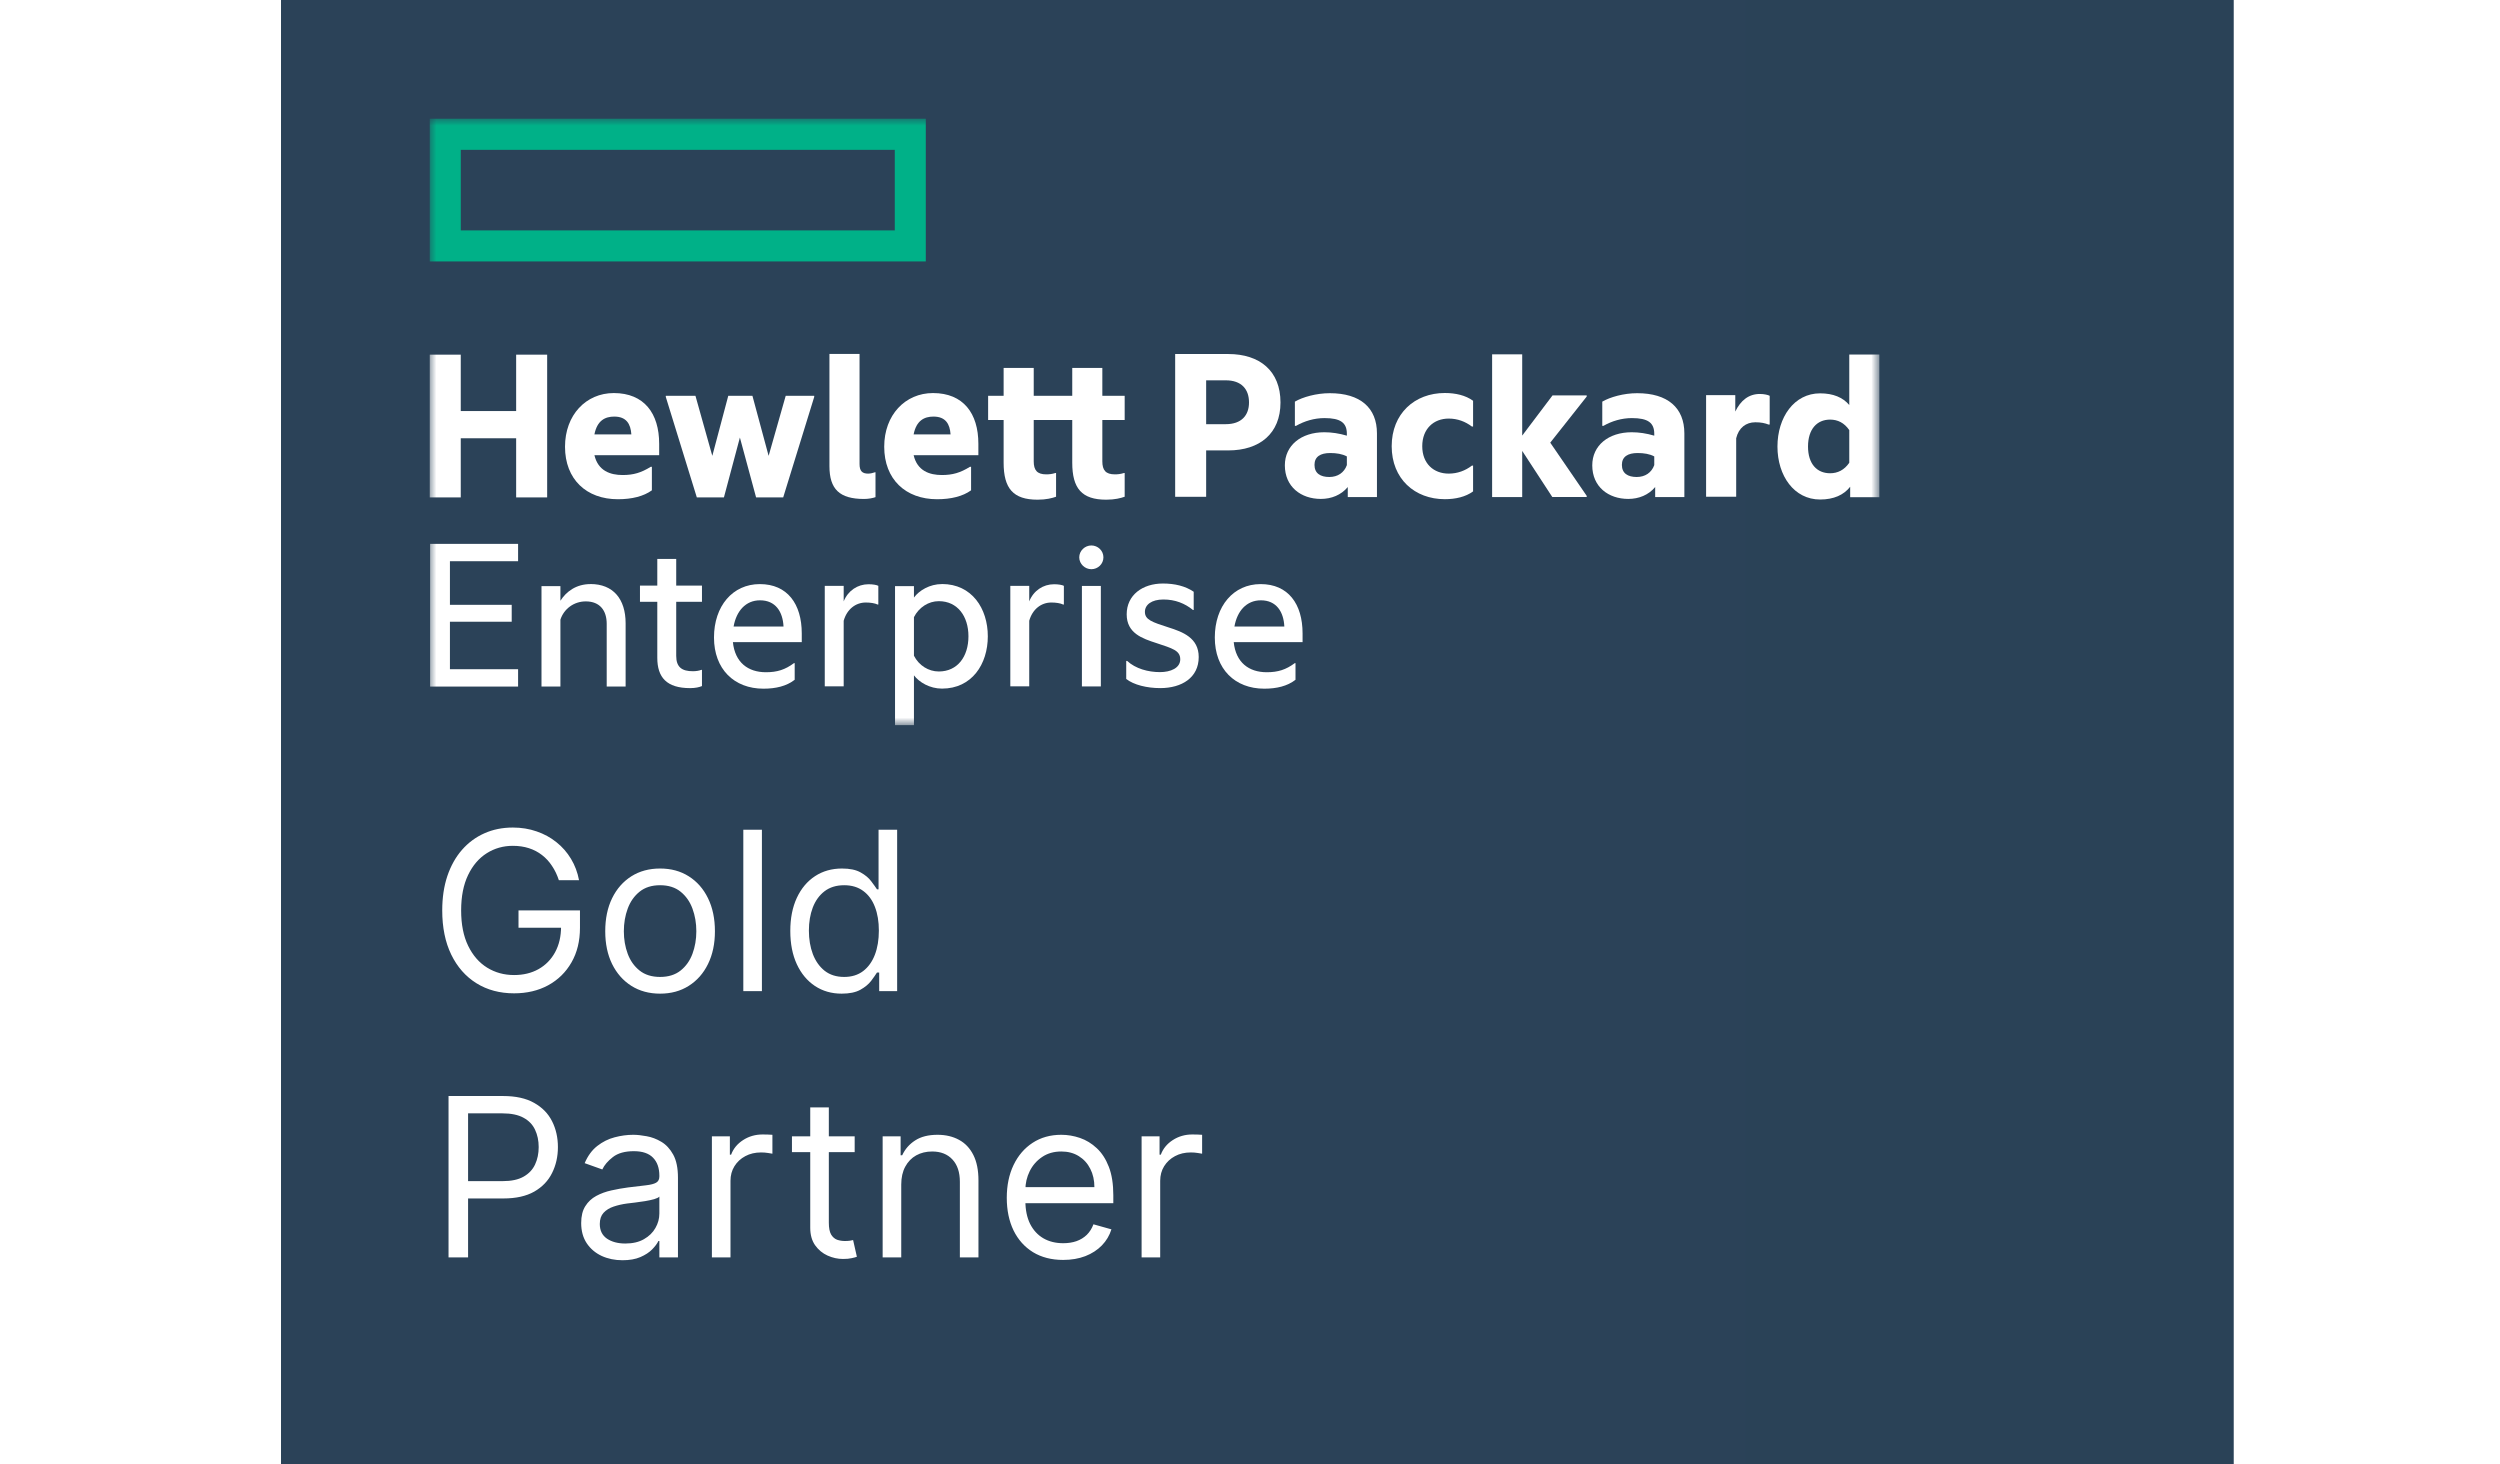 <svg width="169" height="99" viewBox="0 0 169 99" fill="none" xmlns="http://www.w3.org/2000/svg">
<rect width="169" height="99" fill="white"/>
<rect width="132" height="99" transform="translate(19)" fill="#2A4257"/>
<path d="M118 0H19V99H118V0Z" fill="#2B4258"/>
<mask id="mask0_1800_98" style="mask-type:luminance" maskUnits="userSpaceOnUse" x="29" y="8" width="98" height="41">
<path d="M127 8H29V49H127V8Z" fill="white"/>
</mask>
<g mask="url(#mask0_1800_98)">
<path d="M60.487 15.575H31.148V10.129H60.487V15.575ZM62.583 8.025H29.051V17.673H62.583V8.025Z" fill="#00B188"/>
<path d="M31.147 33.625H29.051V23.975H31.147V27.787H34.892V23.975H36.988V33.625H34.892V29.627H31.147V33.625Z" fill="white"/>
<path d="M40.183 29.365H42.68C42.633 28.655 42.341 28.161 41.524 28.161C40.907 28.161 40.368 28.424 40.183 29.365ZM41.77 33.748C39.644 33.748 38.195 32.405 38.195 30.199C38.195 28.053 39.613 26.571 41.493 26.571C43.543 26.571 44.56 27.945 44.56 29.998V30.77H40.183C40.43 31.834 41.262 32.112 42.094 32.112C42.819 32.112 43.342 31.958 43.989 31.556H44.067V33.146C43.512 33.548 42.726 33.748 41.77 33.748Z" fill="white"/>
<path d="M50.017 29.578L48.938 33.622H47.104L45.008 26.833V26.756H47.012L48.152 30.816L49.231 26.756H50.864L51.959 30.816L53.114 26.756H55.041V26.833L52.945 33.622H51.111L50.017 29.578Z" fill="white"/>
<path d="M58.413 33.73C56.749 33.73 56.07 33.067 56.07 31.508V23.928H58.105V31.368C58.105 31.847 58.289 32.017 58.69 32.017C58.829 32.017 59.029 31.971 59.152 31.924H59.184V33.607C59.014 33.668 58.721 33.73 58.413 33.73Z" fill="white"/>
<path d="M61.761 29.365H64.258C64.211 28.655 63.919 28.161 63.102 28.161C62.486 28.161 61.946 28.424 61.761 29.365ZM63.348 33.748C61.222 33.748 59.773 32.405 59.773 30.199C59.773 28.053 61.191 26.571 63.071 26.571C65.121 26.571 66.138 27.945 66.138 29.998V30.77H61.761C62.008 31.834 62.84 32.112 63.672 32.112C64.397 32.112 64.92 31.958 65.568 31.556H65.645V33.146C65.09 33.548 64.304 33.748 63.348 33.748Z" fill="white"/>
<path d="M74.518 26.757H76.028V28.393H74.518V31.187C74.518 31.789 74.749 32.067 75.366 32.067C75.535 32.067 75.751 32.051 75.983 31.974H76.028V33.579C75.767 33.672 75.366 33.779 74.781 33.779C73.131 33.779 72.484 33.023 72.484 31.279V28.393H69.88V31.187C69.88 31.789 70.111 32.067 70.727 32.067C70.897 32.067 71.113 32.051 71.344 31.974H71.39V33.579C71.128 33.672 70.727 33.779 70.142 33.779C68.492 33.779 67.845 33.023 67.845 31.279V28.393H66.797V26.757H67.845V24.874H69.88V26.757H72.484V24.874H74.518V26.757Z" fill="white"/>
<path d="M82.862 28.674C83.926 28.674 84.433 28.072 84.433 27.207C84.433 26.311 83.926 25.71 82.862 25.71H81.536V28.674H82.862ZM86.561 27.207C86.561 29.307 85.158 30.448 83.031 30.448H81.536V33.582H79.441V23.932H83.031C85.158 23.932 86.561 25.074 86.561 27.204" fill="white"/>
<path d="M91.048 31.442V30.855C90.739 30.686 90.339 30.625 89.923 30.625C89.26 30.625 88.86 30.871 88.86 31.427C88.86 31.998 89.26 32.245 89.861 32.245C90.431 32.245 90.863 31.952 91.048 31.442ZM91.109 32.924C90.662 33.464 90.001 33.727 89.29 33.727C87.95 33.727 86.856 32.909 86.856 31.457C86.856 30.115 87.95 29.22 89.522 29.22C90.015 29.22 90.524 29.297 91.048 29.451V29.328C91.048 28.587 90.632 28.263 89.538 28.263C88.844 28.263 88.182 28.463 87.611 28.788H87.534V27.151C88.058 26.843 88.983 26.58 89.892 26.58C91.957 26.58 93.082 27.568 93.082 29.297V33.603H91.109V32.924Z" fill="white"/>
<path d="M94.078 30.164C94.078 27.956 95.635 26.567 97.67 26.567C98.394 26.567 99.072 26.722 99.58 27.092V28.836H99.503C99.056 28.497 98.532 28.296 97.931 28.296C96.914 28.296 96.144 28.991 96.144 30.164C96.144 31.337 96.914 32.016 97.931 32.016C98.532 32.016 99.056 31.815 99.503 31.475H99.58V33.219C99.072 33.59 98.394 33.745 97.67 33.745C95.635 33.745 94.078 32.371 94.078 30.164Z" fill="white"/>
<path d="M102.901 30.484V33.602H100.867V23.951H102.901V29.446L104.951 26.729H107.262V26.806L104.797 29.924L107.262 33.521V33.598H104.935L102.901 30.481" fill="white"/>
<path d="M111.828 31.442V30.855C111.521 30.686 111.119 30.625 110.703 30.625C110.041 30.625 109.64 30.871 109.64 31.427C109.64 31.998 110.041 32.245 110.641 32.245C111.212 32.245 111.644 31.952 111.828 31.442ZM111.89 32.924C111.443 33.464 110.78 33.727 110.072 33.727C108.73 33.727 107.637 32.909 107.637 31.457C107.637 30.115 108.73 29.22 110.304 29.22C110.796 29.22 111.304 29.297 111.828 29.451V29.328C111.828 28.587 111.412 28.263 110.318 28.263C109.625 28.263 108.961 28.463 108.391 28.788H108.314V27.151C108.839 26.843 109.763 26.58 110.672 26.58C112.738 26.58 113.863 27.568 113.863 29.297V33.603H111.89V32.924Z" fill="white"/>
<path d="M117.305 27.82C117.674 27.064 118.214 26.632 118.969 26.632C119.247 26.632 119.524 26.694 119.631 26.756V28.7H119.554C119.323 28.607 119.046 28.546 118.661 28.546C118.029 28.546 117.536 28.917 117.366 29.626V33.578H115.332V26.71H117.305V27.82Z" fill="white"/>
<path d="M125.011 31.282V29.075C124.672 28.581 124.226 28.365 123.716 28.365C122.823 28.365 122.222 29.014 122.222 30.187C122.222 31.36 122.823 31.992 123.716 31.992C124.226 31.992 124.672 31.776 125.011 31.282ZM125.072 32.904C124.641 33.459 123.962 33.767 123.038 33.767C121.281 33.767 120.156 32.163 120.156 30.187C120.156 28.211 121.281 26.59 123.038 26.59C123.932 26.59 124.579 26.869 125.011 27.378V23.967H127.045V33.61H125.072V32.901" fill="white"/>
<path d="M29.074 36.766H35.023V37.938H30.415V40.886H34.591V42.029H30.415V45.239H35.023V46.412H29.074V36.768" fill="white"/>
<path d="M39.919 39.481C41.444 39.481 42.292 40.485 42.292 42.136V46.412H41.013V42.167C41.013 41.287 40.566 40.654 39.595 40.654C38.794 40.654 38.116 41.164 37.884 41.889V46.412H36.605V39.623H37.884V40.611C38.285 39.978 38.963 39.484 39.919 39.484" fill="white"/>
<path d="M45.712 39.587H47.453V40.683H45.712V44.341C45.712 45.112 46.112 45.375 46.837 45.375C47.037 45.375 47.253 45.345 47.407 45.283H47.453V46.378C47.269 46.456 47.006 46.517 46.652 46.517C45.064 46.517 44.433 45.791 44.433 44.465V40.683H43.262V39.587H44.433V37.782H45.712V39.587Z" fill="white"/>
<path d="M49.591 42.356H52.966C52.92 41.353 52.427 40.581 51.379 40.581C50.408 40.581 49.776 41.307 49.591 42.356ZM51.61 46.555C49.622 46.555 48.266 45.227 48.266 43.097C48.266 40.967 49.529 39.485 51.364 39.485C53.228 39.485 54.199 40.828 54.199 42.819V43.406H49.544C49.683 44.78 50.562 45.443 51.779 45.443C52.535 45.443 53.074 45.273 53.675 44.826H53.721V45.953C53.167 46.385 52.442 46.555 51.61 46.555Z" fill="white"/>
<path d="M57.033 40.653C57.326 39.927 57.974 39.495 58.712 39.495C59.006 39.495 59.268 39.541 59.375 39.603V40.868H59.33C59.144 40.776 58.836 40.73 58.528 40.73C57.835 40.73 57.249 41.192 57.033 41.964V46.394H55.754V39.606H57.033V40.655" fill="white"/>
<path d="M63.463 45.392C64.727 45.392 65.467 44.389 65.467 43.014C65.467 41.657 64.727 40.639 63.463 40.639C62.769 40.639 62.122 41.055 61.783 41.718V44.328C62.122 44.99 62.769 45.392 63.463 45.392ZM63.679 39.48C65.697 39.48 66.776 41.132 66.776 43.014C66.776 44.899 65.697 46.55 63.679 46.55C62.846 46.55 62.138 46.118 61.783 45.654V49.02H60.504V39.622H61.783V40.394C62.138 39.915 62.846 39.483 63.679 39.483" fill="white"/>
<path d="M69.576 40.653C69.868 39.927 70.516 39.495 71.255 39.495C71.548 39.495 71.81 39.541 71.918 39.603V40.868H71.872C71.687 40.776 71.379 40.73 71.071 40.73C70.377 40.73 69.792 41.192 69.576 41.964V46.394H68.297V39.606H69.576V40.655" fill="white"/>
<path d="M73.774 36.873C74.221 36.873 74.591 37.228 74.591 37.676C74.591 38.124 74.221 38.478 73.774 38.478C73.343 38.478 72.957 38.124 72.957 37.676C72.957 37.228 73.343 36.873 73.774 36.873Z" fill="white"/>
<path d="M73.137 46.403H74.417V39.609H73.137V46.403Z" fill="white"/>
<path d="M78.984 42.41C79.955 42.718 81.033 43.119 81.033 44.416C81.033 45.806 79.893 46.516 78.43 46.516C77.535 46.516 76.642 46.299 76.133 45.898V44.679H76.195C76.765 45.203 77.612 45.435 78.414 45.435C79.138 45.435 79.785 45.157 79.785 44.57C79.785 43.969 79.247 43.83 78.182 43.475C77.227 43.166 76.164 42.811 76.164 41.53C76.164 40.218 77.242 39.446 78.614 39.446C79.415 39.446 80.124 39.616 80.694 40.002V41.237H80.648C80.094 40.789 79.446 40.526 78.645 40.526C77.844 40.526 77.396 40.882 77.396 41.36C77.396 41.901 77.889 42.054 78.984 42.41Z" fill="white"/>
<path d="M83.447 42.356H86.821C86.775 41.353 86.282 40.581 85.234 40.581C84.263 40.581 83.631 41.307 83.447 42.356ZM85.465 46.555C83.477 46.555 82.121 45.227 82.121 43.097C82.121 40.967 83.385 39.485 85.218 39.485C87.084 39.485 88.054 40.828 88.054 42.819V43.406H83.4C83.539 44.78 84.417 45.443 85.634 45.443C86.39 45.443 86.929 45.273 87.53 44.826H87.576V45.953C87.022 46.385 86.297 46.555 85.465 46.555Z" fill="white"/>
</g>
<path d="M37.778 59.5C37.661 59.141 37.507 58.82 37.315 58.536C37.127 58.248 36.901 58.003 36.639 57.801C36.379 57.598 36.084 57.444 35.754 57.337C35.424 57.231 35.062 57.178 34.668 57.178C34.021 57.178 33.434 57.344 32.904 57.678C32.375 58.012 31.954 58.504 31.642 59.154C31.329 59.804 31.173 60.601 31.173 61.545C31.173 62.49 31.331 63.287 31.647 63.937C31.963 64.587 32.391 65.079 32.931 65.413C33.471 65.746 34.078 65.913 34.753 65.913C35.378 65.913 35.928 65.78 36.404 65.514C36.883 65.244 37.256 64.864 37.523 64.374C37.793 63.88 37.928 63.3 37.928 62.632L38.332 62.717H35.051V61.545H39.206V62.717C39.206 63.616 39.014 64.397 38.631 65.061C38.251 65.725 37.725 66.24 37.054 66.606C36.386 66.968 35.619 67.149 34.753 67.149C33.787 67.149 32.938 66.922 32.207 66.467C31.479 66.013 30.91 65.367 30.502 64.528C30.097 63.69 29.895 62.696 29.895 61.545C29.895 60.682 30.01 59.907 30.241 59.218C30.476 58.525 30.806 57.936 31.232 57.449C31.658 56.963 32.162 56.59 32.745 56.331C33.327 56.071 33.968 55.942 34.668 55.942C35.243 55.942 35.779 56.029 36.276 56.203C36.777 56.373 37.223 56.617 37.613 56.932C38.008 57.245 38.336 57.62 38.599 58.056C38.861 58.49 39.043 58.971 39.142 59.5H37.778ZM44.622 67.171C43.883 67.171 43.235 66.995 42.678 66.643C42.124 66.291 41.69 65.8 41.378 65.168C41.069 64.535 40.914 63.797 40.914 62.952C40.914 62.099 41.069 61.355 41.378 60.72C41.69 60.084 42.124 59.591 42.678 59.239C43.235 58.887 43.883 58.712 44.622 58.712C45.361 58.712 46.007 58.887 46.561 59.239C47.118 59.591 47.552 60.084 47.861 60.72C48.173 61.355 48.329 62.099 48.329 62.952C48.329 63.797 48.173 64.535 47.861 65.168C47.552 65.8 47.118 66.291 46.561 66.643C46.007 66.995 45.361 67.171 44.622 67.171ZM44.622 66.041C45.183 66.041 45.645 65.897 46.007 65.61C46.369 65.322 46.637 64.944 46.811 64.475C46.985 64.006 47.072 63.499 47.072 62.952C47.072 62.405 46.985 61.895 46.811 61.423C46.637 60.951 46.369 60.569 46.007 60.278C45.645 59.986 45.183 59.841 44.622 59.841C44.061 59.841 43.599 59.986 43.237 60.278C42.875 60.569 42.607 60.951 42.433 61.423C42.259 61.895 42.172 62.405 42.172 62.952C42.172 63.499 42.259 64.006 42.433 64.475C42.607 64.944 42.875 65.322 43.237 65.61C43.599 65.897 44.061 66.041 44.622 66.041ZM51.505 56.091V67H50.248V56.091H51.505ZM56.897 67.171C56.215 67.171 55.614 66.998 55.092 66.654C54.569 66.306 54.161 65.816 53.866 65.184C53.572 64.548 53.424 63.797 53.424 62.93C53.424 62.071 53.572 61.325 53.866 60.693C54.161 60.061 54.571 59.573 55.097 59.228C55.622 58.884 56.23 58.712 56.919 58.712C57.451 58.712 57.872 58.8 58.181 58.978C58.493 59.152 58.731 59.351 58.895 59.575C59.062 59.795 59.191 59.976 59.284 60.118H59.39V56.091H60.647V67H59.433V65.743H59.284C59.191 65.892 59.06 66.08 58.889 66.308C58.719 66.531 58.476 66.732 58.16 66.909C57.844 67.084 57.423 67.171 56.897 67.171ZM57.068 66.041C57.572 66.041 57.998 65.91 58.346 65.647C58.694 65.381 58.959 65.013 59.14 64.544C59.321 64.072 59.411 63.527 59.411 62.909C59.411 62.298 59.323 61.764 59.145 61.306C58.968 60.844 58.705 60.485 58.357 60.23C58.009 59.971 57.579 59.841 57.068 59.841C56.535 59.841 56.091 59.978 55.736 60.251C55.385 60.521 55.12 60.889 54.942 61.354C54.768 61.815 54.681 62.334 54.681 62.909C54.681 63.492 54.77 64.021 54.948 64.496C55.129 64.969 55.395 65.345 55.747 65.626C56.102 65.903 56.542 66.041 57.068 66.041ZM30.321 85V74.091H34.007C34.863 74.091 35.562 74.245 36.106 74.554C36.653 74.86 37.057 75.273 37.32 75.796C37.583 76.317 37.715 76.9 37.715 77.543C37.715 78.185 37.583 78.769 37.32 79.295C37.061 79.821 36.66 80.24 36.117 80.552C35.573 80.861 34.877 81.016 34.028 81.016H31.386V79.844H33.986C34.572 79.844 35.042 79.743 35.397 79.54C35.752 79.338 36.01 79.064 36.17 78.72C36.333 78.372 36.415 77.979 36.415 77.543C36.415 77.106 36.333 76.715 36.17 76.371C36.01 76.026 35.751 75.756 35.392 75.561C35.033 75.362 34.557 75.263 33.965 75.263H31.642V85H30.321ZM42.08 85.192C41.561 85.192 41.091 85.094 40.668 84.899C40.246 84.7 39.91 84.414 39.661 84.041C39.413 83.665 39.288 83.21 39.288 82.678C39.288 82.209 39.381 81.829 39.566 81.538C39.75 81.243 39.997 81.012 40.306 80.845C40.615 80.678 40.956 80.554 41.329 80.472C41.705 80.387 42.083 80.32 42.463 80.27C42.96 80.206 43.364 80.158 43.672 80.126C43.985 80.091 44.212 80.032 44.354 79.95C44.5 79.869 44.573 79.727 44.573 79.524V79.481C44.573 78.956 44.429 78.548 44.141 78.256C43.857 77.965 43.426 77.82 42.847 77.82C42.247 77.82 41.776 77.951 41.435 78.214C41.094 78.477 40.855 78.757 40.716 79.055L39.523 78.629C39.736 78.132 40.02 77.745 40.375 77.468C40.734 77.188 41.124 76.992 41.547 76.882C41.973 76.769 42.392 76.712 42.804 76.712C43.067 76.712 43.369 76.744 43.71 76.808C44.054 76.868 44.386 76.994 44.706 77.186C45.029 77.377 45.297 77.667 45.51 78.054C45.723 78.441 45.83 78.96 45.83 79.609V85H44.573V83.892H44.509C44.423 84.07 44.281 84.26 44.083 84.462C43.884 84.664 43.619 84.837 43.289 84.979C42.959 85.121 42.556 85.192 42.08 85.192ZM42.272 84.062C42.769 84.062 43.188 83.965 43.529 83.769C43.873 83.574 44.132 83.322 44.306 83.013C44.484 82.704 44.573 82.379 44.573 82.038V80.888C44.519 80.952 44.402 81.01 44.221 81.064C44.044 81.113 43.837 81.158 43.603 81.197C43.372 81.232 43.147 81.264 42.927 81.293C42.71 81.317 42.534 81.339 42.399 81.356C42.073 81.399 41.767 81.468 41.483 81.564C41.203 81.657 40.975 81.797 40.801 81.985C40.631 82.17 40.546 82.422 40.546 82.742C40.546 83.178 40.707 83.508 41.03 83.732C41.357 83.952 41.771 84.062 42.272 84.062ZM48.124 85V76.818H49.339V78.054H49.424C49.573 77.649 49.843 77.321 50.234 77.069C50.624 76.816 51.065 76.69 51.555 76.69C51.647 76.69 51.762 76.692 51.901 76.696C52.039 76.699 52.144 76.704 52.215 76.712V77.99C52.172 77.979 52.075 77.963 51.922 77.942C51.773 77.917 51.615 77.905 51.448 77.905C51.05 77.905 50.695 77.988 50.383 78.155C50.074 78.319 49.829 78.546 49.648 78.837C49.47 79.125 49.381 79.453 49.381 79.822V85H48.124ZM57.776 76.818V77.883H53.536V76.818H57.776ZM54.772 74.858H56.029V82.656C56.029 83.011 56.081 83.278 56.184 83.455C56.29 83.629 56.425 83.746 56.588 83.807C56.755 83.864 56.931 83.892 57.116 83.892C57.254 83.892 57.368 83.885 57.457 83.871C57.545 83.853 57.616 83.839 57.67 83.828L57.925 84.957C57.84 84.989 57.721 85.021 57.568 85.053C57.416 85.089 57.222 85.106 56.988 85.106C56.633 85.106 56.285 85.03 55.944 84.877C55.606 84.725 55.326 84.492 55.102 84.18C54.882 83.867 54.772 83.473 54.772 82.997V74.858ZM60.924 80.078V85H59.667V76.818H60.882V78.097H60.988C61.18 77.681 61.471 77.347 61.862 77.095C62.252 76.84 62.757 76.712 63.375 76.712C63.928 76.712 64.413 76.825 64.829 77.053C65.244 77.276 65.567 77.617 65.798 78.075C66.029 78.53 66.144 79.105 66.144 79.801V85H64.887V79.886C64.887 79.244 64.72 78.743 64.387 78.384C64.053 78.022 63.595 77.841 63.012 77.841C62.611 77.841 62.252 77.928 61.936 78.102C61.624 78.276 61.377 78.53 61.196 78.864C61.015 79.197 60.924 79.602 60.924 80.078ZM71.872 85.171C71.084 85.171 70.404 84.996 69.832 84.648C69.264 84.297 68.825 83.807 68.516 83.178C68.211 82.546 68.058 81.811 68.058 80.973C68.058 80.135 68.211 79.396 68.516 78.757C68.825 78.114 69.255 77.614 69.805 77.255C70.359 76.893 71.005 76.712 71.744 76.712C72.17 76.712 72.591 76.783 73.007 76.925C73.422 77.067 73.8 77.298 74.141 77.617C74.482 77.933 74.754 78.352 74.956 78.874C75.159 79.396 75.26 80.039 75.26 80.803V81.335H68.953V80.249H73.981C73.981 79.787 73.889 79.375 73.704 79.013C73.523 78.651 73.264 78.365 72.927 78.155C72.593 77.946 72.199 77.841 71.744 77.841C71.243 77.841 70.81 77.965 70.444 78.214C70.082 78.459 69.803 78.778 69.608 79.173C69.413 79.567 69.315 79.989 69.315 80.44V81.165C69.315 81.783 69.422 82.306 69.635 82.736C69.851 83.162 70.151 83.487 70.535 83.711C70.918 83.931 71.364 84.041 71.872 84.041C72.202 84.041 72.501 83.995 72.767 83.903C73.037 83.807 73.269 83.665 73.465 83.477C73.66 83.285 73.811 83.047 73.917 82.763L75.132 83.104C75.004 83.516 74.789 83.878 74.487 84.19C74.186 84.499 73.813 84.741 73.369 84.915C72.925 85.085 72.426 85.171 71.872 85.171ZM77.172 85V76.818H78.386V78.054H78.472C78.621 77.649 78.891 77.321 79.281 77.069C79.672 76.816 80.112 76.69 80.603 76.69C80.695 76.69 80.81 76.692 80.949 76.696C81.087 76.699 81.192 76.704 81.263 76.712V77.99C81.22 77.979 81.123 77.963 80.97 77.942C80.821 77.917 80.663 77.905 80.496 77.905C80.098 77.905 79.743 77.988 79.431 78.155C79.122 78.319 78.877 78.546 78.695 78.837C78.518 79.125 78.429 79.453 78.429 79.822V85H77.172Z" fill="white"/>
</svg>
